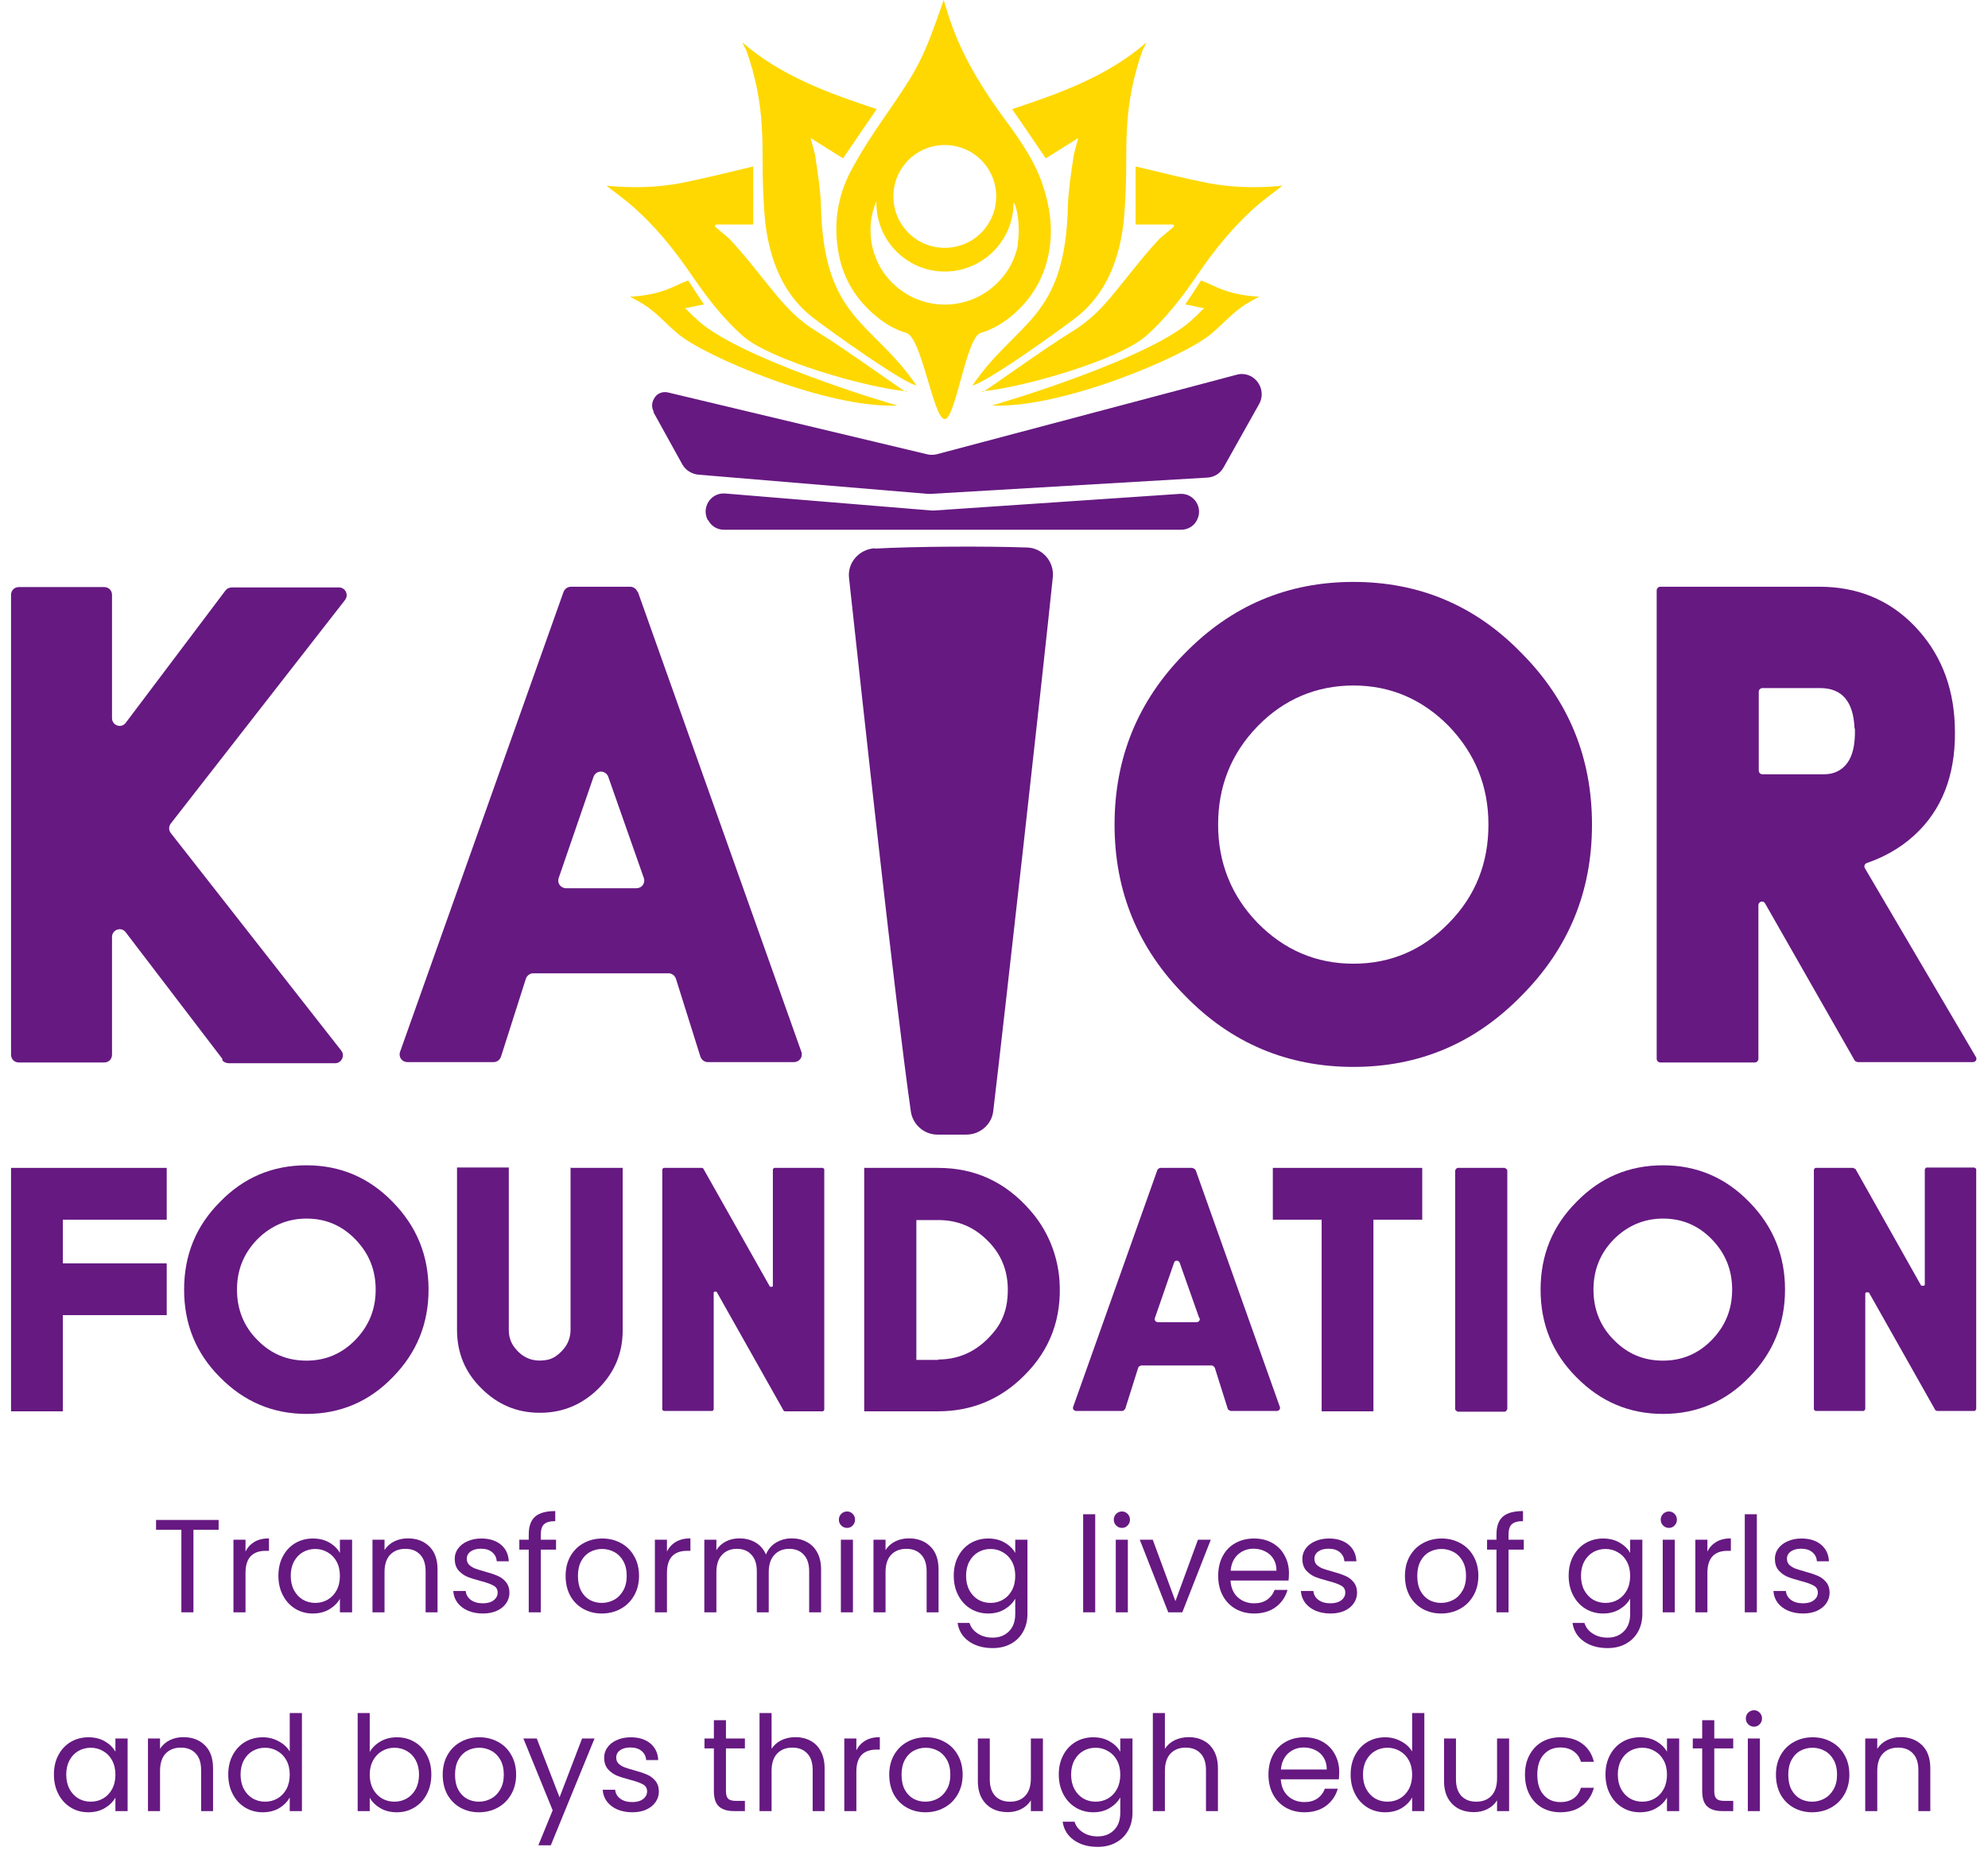 <?xml version="1.0" encoding="UTF-8"?>
<svg xmlns="http://www.w3.org/2000/svg" width="90" height="84" viewBox="0 0 90 84" fill="none">
  <path d="M9.897 68.818V69.262H8.757V73H8.211V69.262H7.065V68.818H9.897Z" fill="#661981"></path>
  <path d="M11.115 70.246C11.211 70.058 11.347 69.912 11.523 69.808C11.703 69.704 11.921 69.652 12.177 69.652V70.216H12.033C11.421 70.216 11.115 70.548 11.115 71.212V73H10.569V69.712H11.115V70.246Z" fill="#661981"></path>
  <path d="M12.604 71.344C12.604 71.008 12.672 70.714 12.808 70.462C12.944 70.206 13.13 70.008 13.366 69.868C13.606 69.728 13.872 69.658 14.164 69.658C14.452 69.658 14.702 69.72 14.914 69.844C15.126 69.968 15.284 70.124 15.388 70.312V69.712H15.94V73H15.388V72.388C15.28 72.58 15.118 72.74 14.902 72.868C14.69 72.992 14.442 73.054 14.158 73.054C13.866 73.054 13.602 72.982 13.366 72.838C13.13 72.694 12.944 72.492 12.808 72.232C12.672 71.972 12.604 71.676 12.604 71.344ZM15.388 71.35C15.388 71.102 15.338 70.886 15.238 70.702C15.138 70.518 15.002 70.378 14.83 70.282C14.662 70.182 14.476 70.132 14.272 70.132C14.068 70.132 13.882 70.18 13.714 70.276C13.546 70.372 13.412 70.512 13.312 70.696C13.212 70.88 13.162 71.096 13.162 71.344C13.162 71.596 13.212 71.816 13.312 72.004C13.412 72.188 13.546 72.33 13.714 72.43C13.882 72.526 14.068 72.574 14.272 72.574C14.476 72.574 14.662 72.526 14.83 72.43C15.002 72.33 15.138 72.188 15.238 72.004C15.338 71.816 15.388 71.598 15.388 71.35Z" fill="#661981"></path>
  <path d="M18.464 69.652C18.864 69.652 19.188 69.774 19.436 70.018C19.684 70.258 19.808 70.606 19.808 71.062V73H19.268V71.14C19.268 70.812 19.186 70.562 19.022 70.39C18.858 70.214 18.634 70.126 18.35 70.126C18.062 70.126 17.832 70.216 17.66 70.396C17.492 70.576 17.408 70.838 17.408 71.182V73H16.862V69.712H17.408V70.18C17.516 70.012 17.662 69.882 17.846 69.79C18.034 69.698 18.24 69.652 18.464 69.652Z" fill="#661981"></path>
  <path d="M21.864 73.054C21.612 73.054 21.386 73.012 21.186 72.928C20.986 72.84 20.828 72.72 20.712 72.568C20.596 72.412 20.532 72.234 20.52 72.034H21.084C21.1 72.198 21.176 72.332 21.312 72.436C21.452 72.54 21.634 72.592 21.858 72.592C22.066 72.592 22.23 72.546 22.35 72.454C22.47 72.362 22.53 72.246 22.53 72.106C22.53 71.962 22.466 71.856 22.338 71.788C22.21 71.716 22.012 71.646 21.744 71.578C21.5 71.514 21.3 71.45 21.144 71.386C20.992 71.318 20.86 71.22 20.748 71.092C20.64 70.96 20.586 70.788 20.586 70.576C20.586 70.408 20.636 70.254 20.736 70.114C20.836 69.974 20.978 69.864 21.162 69.784C21.346 69.7 21.556 69.658 21.792 69.658C22.156 69.658 22.45 69.75 22.674 69.934C22.898 70.118 23.018 70.37 23.034 70.69H22.488C22.476 70.518 22.406 70.38 22.278 70.276C22.154 70.172 21.986 70.12 21.774 70.12C21.578 70.12 21.422 70.162 21.306 70.246C21.19 70.33 21.132 70.44 21.132 70.576C21.132 70.684 21.166 70.774 21.234 70.846C21.306 70.914 21.394 70.97 21.498 71.014C21.606 71.054 21.754 71.1 21.942 71.152C22.178 71.216 22.37 71.28 22.518 71.344C22.666 71.404 22.792 71.496 22.896 71.62C23.004 71.744 23.06 71.906 23.064 72.106C23.064 72.286 23.014 72.448 22.914 72.592C22.814 72.736 22.672 72.85 22.488 72.934C22.308 73.014 22.1 73.054 21.864 73.054Z" fill="#661981"></path>
  <path d="M25.173 70.162H24.483V73H23.937V70.162H23.511V69.712H23.937V69.478C23.937 69.11 24.031 68.842 24.219 68.674C24.411 68.502 24.717 68.416 25.137 68.416V68.872C24.897 68.872 24.727 68.92 24.627 69.016C24.531 69.108 24.483 69.262 24.483 69.478V69.712H25.173V70.162Z" fill="#661981"></path>
  <path d="M27.244 73.054C26.936 73.054 26.656 72.984 26.404 72.844C26.156 72.704 25.96 72.506 25.816 72.25C25.676 71.99 25.606 71.69 25.606 71.35C25.606 71.014 25.678 70.718 25.822 70.462C25.97 70.202 26.17 70.004 26.422 69.868C26.674 69.728 26.956 69.658 27.268 69.658C27.58 69.658 27.862 69.728 28.114 69.868C28.366 70.004 28.564 70.2 28.708 70.456C28.856 70.712 28.93 71.01 28.93 71.35C28.93 71.69 28.854 71.99 28.702 72.25C28.554 72.506 28.352 72.704 28.096 72.844C27.84 72.984 27.556 73.054 27.244 73.054ZM27.244 72.574C27.44 72.574 27.624 72.528 27.796 72.436C27.968 72.344 28.106 72.206 28.21 72.022C28.318 71.838 28.372 71.614 28.372 71.35C28.372 71.086 28.32 70.862 28.216 70.678C28.112 70.494 27.976 70.358 27.808 70.27C27.64 70.178 27.458 70.132 27.262 70.132C27.062 70.132 26.878 70.178 26.71 70.27C26.546 70.358 26.414 70.494 26.314 70.678C26.214 70.862 26.164 71.086 26.164 71.35C26.164 71.618 26.212 71.844 26.308 72.028C26.408 72.212 26.54 72.35 26.704 72.442C26.868 72.53 27.048 72.574 27.244 72.574Z" fill="#661981"></path>
  <path d="M30.194 70.246C30.29 70.058 30.425 69.912 30.602 69.808C30.782 69.704 31 69.652 31.256 69.652V70.216H31.111C30.5 70.216 30.194 70.548 30.194 71.212V73H29.648V69.712H30.194V70.246Z" fill="#661981"></path>
  <path d="M35.84 69.652C36.096 69.652 36.324 69.706 36.524 69.814C36.724 69.918 36.882 70.076 36.998 70.288C37.114 70.5 37.172 70.758 37.172 71.062V73H36.632V71.14C36.632 70.812 36.55 70.562 36.386 70.39C36.226 70.214 36.008 70.126 35.732 70.126C35.448 70.126 35.222 70.218 35.054 70.402C34.886 70.582 34.802 70.844 34.802 71.188V73H34.262V71.14C34.262 70.812 34.18 70.562 34.016 70.39C33.856 70.214 33.638 70.126 33.362 70.126C33.078 70.126 32.852 70.218 32.684 70.402C32.516 70.582 32.432 70.844 32.432 71.188V73H31.886V69.712H32.432V70.186C32.54 70.014 32.684 69.882 32.864 69.79C33.048 69.698 33.25 69.652 33.47 69.652C33.746 69.652 33.99 69.714 34.202 69.838C34.414 69.962 34.572 70.144 34.676 70.384C34.768 70.152 34.92 69.972 35.132 69.844C35.344 69.716 35.58 69.652 35.84 69.652Z" fill="#661981"></path>
  <path d="M38.349 69.178C38.245 69.178 38.157 69.142 38.086 69.07C38.014 68.998 37.977 68.91 37.977 68.806C37.977 68.702 38.014 68.614 38.086 68.542C38.157 68.47 38.245 68.434 38.349 68.434C38.45 68.434 38.533 68.47 38.602 68.542C38.673 68.614 38.709 68.702 38.709 68.806C38.709 68.91 38.673 68.998 38.602 69.07C38.533 69.142 38.45 69.178 38.349 69.178ZM38.614 69.712V73H38.068V69.712H38.614Z" fill="#661981"></path>
  <path d="M41.146 69.652C41.546 69.652 41.87 69.774 42.118 70.018C42.366 70.258 42.49 70.606 42.49 71.062V73H41.95V71.14C41.95 70.812 41.868 70.562 41.704 70.39C41.54 70.214 41.316 70.126 41.032 70.126C40.744 70.126 40.514 70.216 40.342 70.396C40.174 70.576 40.09 70.838 40.09 71.182V73H39.544V69.712H40.09V70.18C40.198 70.012 40.344 69.882 40.528 69.79C40.716 69.698 40.922 69.652 41.146 69.652Z" fill="#661981"></path>
  <path d="M44.738 69.658C45.022 69.658 45.27 69.72 45.482 69.844C45.698 69.968 45.858 70.124 45.962 70.312V69.712H46.514V73.072C46.514 73.372 46.45 73.638 46.322 73.87C46.194 74.106 46.01 74.29 45.77 74.422C45.534 74.554 45.258 74.62 44.942 74.62C44.51 74.62 44.15 74.518 43.862 74.314C43.574 74.11 43.404 73.832 43.352 73.48H43.892C43.952 73.68 44.076 73.84 44.264 73.96C44.452 74.084 44.678 74.146 44.942 74.146C45.242 74.146 45.486 74.052 45.674 73.864C45.866 73.676 45.962 73.412 45.962 73.072V72.382C45.854 72.574 45.694 72.734 45.482 72.862C45.27 72.99 45.022 73.054 44.738 73.054C44.446 73.054 44.18 72.982 43.94 72.838C43.704 72.694 43.518 72.492 43.382 72.232C43.246 71.972 43.178 71.676 43.178 71.344C43.178 71.008 43.246 70.714 43.382 70.462C43.518 70.206 43.704 70.008 43.94 69.868C44.18 69.728 44.446 69.658 44.738 69.658ZM45.962 71.35C45.962 71.102 45.912 70.886 45.812 70.702C45.712 70.518 45.576 70.378 45.404 70.282C45.236 70.182 45.05 70.132 44.846 70.132C44.642 70.132 44.456 70.18 44.288 70.276C44.12 70.372 43.986 70.512 43.886 70.696C43.786 70.88 43.736 71.096 43.736 71.344C43.736 71.596 43.786 71.816 43.886 72.004C43.986 72.188 44.12 72.33 44.288 72.43C44.456 72.526 44.642 72.574 44.846 72.574C45.05 72.574 45.236 72.526 45.404 72.43C45.576 72.33 45.712 72.188 45.812 72.004C45.912 71.816 45.962 71.598 45.962 71.35Z" fill="#661981"></path>
  <path d="M49.582 68.56V73H49.036V68.56H49.582Z" fill="#661981"></path>
  <path d="M50.795 69.178C50.691 69.178 50.603 69.142 50.531 69.07C50.459 68.998 50.423 68.91 50.423 68.806C50.423 68.702 50.459 68.614 50.531 68.542C50.603 68.47 50.691 68.434 50.795 68.434C50.895 68.434 50.979 68.47 51.047 68.542C51.119 68.614 51.155 68.702 51.155 68.806C51.155 68.91 51.119 68.998 51.047 69.07C50.979 69.142 50.895 69.178 50.795 69.178ZM51.059 69.712V73H50.513V69.712H51.059Z" fill="#661981"></path>
  <path d="M53.213 72.496L54.233 69.712H54.815L53.525 73H52.889L51.599 69.712H52.187L53.213 72.496Z" fill="#661981"></path>
  <path d="M58.353 71.23C58.353 71.334 58.347 71.444 58.335 71.56H55.707C55.727 71.884 55.837 72.138 56.037 72.322C56.241 72.502 56.487 72.592 56.775 72.592C57.011 72.592 57.207 72.538 57.363 72.43C57.523 72.318 57.635 72.17 57.699 71.986H58.287C58.199 72.302 58.023 72.56 57.759 72.76C57.495 72.956 57.167 73.054 56.775 73.054C56.463 73.054 56.183 72.984 55.935 72.844C55.691 72.704 55.499 72.506 55.359 72.25C55.219 71.99 55.149 71.69 55.149 71.35C55.149 71.01 55.217 70.712 55.353 70.456C55.489 70.2 55.679 70.004 55.923 69.868C56.171 69.728 56.455 69.658 56.775 69.658C57.087 69.658 57.363 69.726 57.603 69.862C57.843 69.998 58.027 70.186 58.155 70.426C58.287 70.662 58.353 70.93 58.353 71.23ZM57.789 71.116C57.789 70.908 57.743 70.73 57.651 70.582C57.559 70.43 57.433 70.316 57.273 70.24C57.117 70.16 56.943 70.12 56.751 70.12C56.475 70.12 56.239 70.208 56.043 70.384C55.851 70.56 55.741 70.804 55.713 71.116H57.789Z" fill="#661981"></path>
  <path d="M60.237 73.054C59.985 73.054 59.759 73.012 59.559 72.928C59.359 72.84 59.201 72.72 59.085 72.568C58.969 72.412 58.905 72.234 58.893 72.034H59.457C59.473 72.198 59.549 72.332 59.685 72.436C59.825 72.54 60.007 72.592 60.231 72.592C60.439 72.592 60.603 72.546 60.723 72.454C60.843 72.362 60.903 72.246 60.903 72.106C60.903 71.962 60.839 71.856 60.711 71.788C60.583 71.716 60.385 71.646 60.117 71.578C59.873 71.514 59.673 71.45 59.517 71.386C59.365 71.318 59.233 71.22 59.121 71.092C59.013 70.96 58.959 70.788 58.959 70.576C58.959 70.408 59.009 70.254 59.109 70.114C59.209 69.974 59.351 69.864 59.535 69.784C59.719 69.7 59.929 69.658 60.165 69.658C60.529 69.658 60.823 69.75 61.047 69.934C61.271 70.118 61.391 70.37 61.407 70.69H60.861C60.849 70.518 60.779 70.38 60.651 70.276C60.527 70.172 60.359 70.12 60.147 70.12C59.951 70.12 59.795 70.162 59.679 70.246C59.563 70.33 59.505 70.44 59.505 70.576C59.505 70.684 59.539 70.774 59.607 70.846C59.679 70.914 59.767 70.97 59.871 71.014C59.979 71.054 60.127 71.1 60.315 71.152C60.551 71.216 60.743 71.28 60.891 71.344C61.039 71.404 61.165 71.496 61.269 71.62C61.377 71.744 61.433 71.906 61.437 72.106C61.437 72.286 61.387 72.448 61.287 72.592C61.187 72.736 61.045 72.85 60.861 72.934C60.681 73.014 60.473 73.054 60.237 73.054Z" fill="#661981"></path>
  <path d="M65.242 73.054C64.934 73.054 64.654 72.984 64.402 72.844C64.154 72.704 63.958 72.506 63.814 72.25C63.674 71.99 63.604 71.69 63.604 71.35C63.604 71.014 63.676 70.718 63.82 70.462C63.968 70.202 64.168 70.004 64.42 69.868C64.672 69.728 64.954 69.658 65.266 69.658C65.578 69.658 65.86 69.728 66.112 69.868C66.364 70.004 66.562 70.2 66.706 70.456C66.854 70.712 66.928 71.01 66.928 71.35C66.928 71.69 66.852 71.99 66.7 72.25C66.552 72.506 66.35 72.704 66.094 72.844C65.838 72.984 65.554 73.054 65.242 73.054ZM65.242 72.574C65.438 72.574 65.622 72.528 65.794 72.436C65.966 72.344 66.104 72.206 66.208 72.022C66.316 71.838 66.37 71.614 66.37 71.35C66.37 71.086 66.318 70.862 66.214 70.678C66.11 70.494 65.974 70.358 65.806 70.27C65.638 70.178 65.456 70.132 65.26 70.132C65.06 70.132 64.876 70.178 64.708 70.27C64.544 70.358 64.412 70.494 64.312 70.678C64.212 70.862 64.162 71.086 64.162 71.35C64.162 71.618 64.21 71.844 64.306 72.028C64.406 72.212 64.538 72.35 64.702 72.442C64.866 72.53 65.046 72.574 65.242 72.574Z" fill="#661981"></path>
  <path d="M68.984 70.162H68.294V73H67.748V70.162H67.322V69.712H67.748V69.478C67.748 69.11 67.842 68.842 68.03 68.674C68.222 68.502 68.528 68.416 68.948 68.416V68.872C68.708 68.872 68.538 68.92 68.438 69.016C68.342 69.108 68.294 69.262 68.294 69.478V69.712H68.984V70.162Z" fill="#661981"></path>
  <path d="M72.576 69.658C72.86 69.658 73.108 69.72 73.32 69.844C73.536 69.968 73.696 70.124 73.8 70.312V69.712H74.352V73.072C74.352 73.372 74.288 73.638 74.16 73.87C74.032 74.106 73.848 74.29 73.608 74.422C73.372 74.554 73.096 74.62 72.78 74.62C72.348 74.62 71.988 74.518 71.7 74.314C71.412 74.11 71.242 73.832 71.19 73.48H71.73C71.79 73.68 71.914 73.84 72.102 73.96C72.29 74.084 72.516 74.146 72.78 74.146C73.08 74.146 73.324 74.052 73.512 73.864C73.704 73.676 73.8 73.412 73.8 73.072V72.382C73.692 72.574 73.532 72.734 73.32 72.862C73.108 72.99 72.86 73.054 72.576 73.054C72.284 73.054 72.018 72.982 71.778 72.838C71.542 72.694 71.356 72.492 71.22 72.232C71.084 71.972 71.016 71.676 71.016 71.344C71.016 71.008 71.084 70.714 71.22 70.462C71.356 70.206 71.542 70.008 71.778 69.868C72.018 69.728 72.284 69.658 72.576 69.658ZM73.8 71.35C73.8 71.102 73.75 70.886 73.65 70.702C73.55 70.518 73.414 70.378 73.242 70.282C73.074 70.182 72.888 70.132 72.684 70.132C72.48 70.132 72.294 70.18 72.126 70.276C71.958 70.372 71.824 70.512 71.724 70.696C71.624 70.88 71.574 71.096 71.574 71.344C71.574 71.596 71.624 71.816 71.724 72.004C71.824 72.188 71.958 72.33 72.126 72.43C72.294 72.526 72.48 72.574 72.684 72.574C72.888 72.574 73.074 72.526 73.242 72.43C73.414 72.33 73.55 72.188 73.65 72.004C73.75 71.816 73.8 71.598 73.8 71.35Z" fill="#661981"></path>
  <path d="M75.556 69.178C75.453 69.178 75.365 69.142 75.293 69.07C75.221 68.998 75.184 68.91 75.184 68.806C75.184 68.702 75.221 68.614 75.293 68.542C75.365 68.47 75.453 68.434 75.556 68.434C75.656 68.434 75.74 68.47 75.808 68.542C75.88 68.614 75.916 68.702 75.916 68.806C75.916 68.91 75.88 68.998 75.808 69.07C75.74 69.142 75.656 69.178 75.556 69.178ZM75.82 69.712V73H75.275V69.712H75.82Z" fill="#661981"></path>
  <path d="M77.297 70.246C77.393 70.058 77.529 69.912 77.705 69.808C77.885 69.704 78.103 69.652 78.359 69.652V70.216H78.215C77.603 70.216 77.297 70.548 77.297 71.212V73H76.751V69.712H77.297V70.246Z" fill="#661981"></path>
  <path d="M79.535 68.56V73H78.989V68.56H79.535Z" fill="#661981"></path>
  <path d="M81.63 73.054C81.378 73.054 81.152 73.012 80.952 72.928C80.752 72.84 80.594 72.72 80.478 72.568C80.362 72.412 80.298 72.234 80.286 72.034H80.85C80.866 72.198 80.942 72.332 81.078 72.436C81.218 72.54 81.4 72.592 81.624 72.592C81.832 72.592 81.996 72.546 82.116 72.454C82.236 72.362 82.296 72.246 82.296 72.106C82.296 71.962 82.232 71.856 82.104 71.788C81.976 71.716 81.778 71.646 81.51 71.578C81.266 71.514 81.066 71.45 80.91 71.386C80.758 71.318 80.626 71.22 80.514 71.092C80.406 70.96 80.352 70.788 80.352 70.576C80.352 70.408 80.402 70.254 80.502 70.114C80.602 69.974 80.744 69.864 80.928 69.784C81.112 69.7 81.322 69.658 81.558 69.658C81.922 69.658 82.216 69.75 82.44 69.934C82.664 70.118 82.784 70.37 82.8 70.69H82.254C82.242 70.518 82.172 70.38 82.044 70.276C81.92 70.172 81.752 70.12 81.54 70.12C81.344 70.12 81.188 70.162 81.072 70.246C80.956 70.33 80.898 70.44 80.898 70.576C80.898 70.684 80.932 70.774 81 70.846C81.072 70.914 81.16 70.97 81.264 71.014C81.372 71.054 81.52 71.1 81.708 71.152C81.944 71.216 82.136 71.28 82.284 71.344C82.432 71.404 82.558 71.496 82.662 71.62C82.77 71.744 82.826 71.906 82.83 72.106C82.83 72.286 82.78 72.448 82.68 72.592C82.58 72.736 82.438 72.85 82.254 72.934C82.074 73.014 81.866 73.054 81.63 73.054Z" fill="#661981"></path>
  <path d="M2.441 80.344C2.441 80.008 2.509 79.714 2.645 79.462C2.781 79.206 2.967 79.008 3.203 78.868C3.443 78.728 3.709 78.658 4.001 78.658C4.289 78.658 4.539 78.72 4.751 78.844C4.963 78.968 5.121 79.124 5.225 79.312V78.712H5.777V82H5.225V81.388C5.117 81.58 4.955 81.74 4.739 81.868C4.527 81.992 4.279 82.054 3.995 82.054C3.703 82.054 3.439 81.982 3.203 81.838C2.967 81.694 2.781 81.492 2.645 81.232C2.509 80.972 2.441 80.676 2.441 80.344ZM5.225 80.35C5.225 80.102 5.175 79.886 5.075 79.702C4.975 79.518 4.839 79.378 4.667 79.282C4.499 79.182 4.313 79.132 4.109 79.132C3.905 79.132 3.719 79.18 3.551 79.276C3.383 79.372 3.249 79.512 3.149 79.696C3.049 79.88 2.999 80.096 2.999 80.344C2.999 80.596 3.049 80.816 3.149 81.004C3.249 81.188 3.383 81.33 3.551 81.43C3.719 81.526 3.905 81.574 4.109 81.574C4.313 81.574 4.499 81.526 4.667 81.43C4.839 81.33 4.975 81.188 5.075 81.004C5.175 80.816 5.225 80.598 5.225 80.35Z" fill="#661981"></path>
  <path d="M8.301 78.652C8.701 78.652 9.025 78.774 9.273 79.018C9.521 79.258 9.645 79.606 9.645 80.062V82H9.105V80.14C9.105 79.812 9.023 79.562 8.859 79.39C8.695 79.214 8.471 79.126 8.187 79.126C7.899 79.126 7.669 79.216 7.497 79.396C7.329 79.576 7.245 79.838 7.245 80.182V82H6.699V78.712H7.245V79.18C7.353 79.012 7.499 78.882 7.683 78.79C7.871 78.698 8.077 78.652 8.301 78.652Z" fill="#661981"></path>
  <path d="M10.333 80.344C10.333 80.008 10.401 79.714 10.537 79.462C10.673 79.206 10.859 79.008 11.095 78.868C11.335 78.728 11.603 78.658 11.899 78.658C12.155 78.658 12.393 78.718 12.613 78.838C12.833 78.954 13.001 79.108 13.117 79.3V77.56H13.669V82H13.117V81.382C13.009 81.578 12.849 81.74 12.637 81.868C12.425 81.992 12.177 82.054 11.893 82.054C11.601 82.054 11.335 81.982 11.095 81.838C10.859 81.694 10.673 81.492 10.537 81.232C10.401 80.972 10.333 80.676 10.333 80.344ZM13.117 80.35C13.117 80.102 13.067 79.886 12.967 79.702C12.867 79.518 12.731 79.378 12.559 79.282C12.391 79.182 12.205 79.132 12.001 79.132C11.797 79.132 11.611 79.18 11.443 79.276C11.275 79.372 11.141 79.512 11.041 79.696C10.941 79.88 10.891 80.096 10.891 80.344C10.891 80.596 10.941 80.816 11.041 81.004C11.141 81.188 11.275 81.33 11.443 81.43C11.611 81.526 11.797 81.574 12.001 81.574C12.205 81.574 12.391 81.526 12.559 81.43C12.731 81.33 12.867 81.188 12.967 81.004C13.067 80.816 13.117 80.598 13.117 80.35Z" fill="#661981"></path>
  <path d="M16.738 79.324C16.849 79.128 17.014 78.968 17.23 78.844C17.445 78.72 17.692 78.658 17.968 78.658C18.264 78.658 18.529 78.728 18.765 78.868C19.002 79.008 19.188 79.206 19.323 79.462C19.459 79.714 19.527 80.008 19.527 80.344C19.527 80.676 19.459 80.972 19.323 81.232C19.188 81.492 19 81.694 18.759 81.838C18.523 81.982 18.259 82.054 17.968 82.054C17.683 82.054 17.433 81.992 17.218 81.868C17.006 81.744 16.846 81.586 16.738 81.394V82H16.192V77.56H16.738V79.324ZM18.97 80.344C18.97 80.096 18.919 79.88 18.82 79.696C18.72 79.512 18.584 79.372 18.412 79.276C18.244 79.18 18.058 79.132 17.854 79.132C17.654 79.132 17.468 79.182 17.296 79.282C17.128 79.378 16.991 79.52 16.887 79.708C16.788 79.892 16.738 80.106 16.738 80.35C16.738 80.598 16.788 80.816 16.887 81.004C16.991 81.188 17.128 81.33 17.296 81.43C17.468 81.526 17.654 81.574 17.854 81.574C18.058 81.574 18.244 81.526 18.412 81.43C18.584 81.33 18.72 81.188 18.82 81.004C18.919 80.816 18.97 80.596 18.97 80.344Z" fill="#661981"></path>
  <path d="M21.68 82.054C21.372 82.054 21.092 81.984 20.84 81.844C20.592 81.704 20.396 81.506 20.252 81.25C20.112 80.99 20.042 80.69 20.042 80.35C20.042 80.014 20.114 79.718 20.258 79.462C20.406 79.202 20.606 79.004 20.858 78.868C21.11 78.728 21.392 78.658 21.704 78.658C22.016 78.658 22.298 78.728 22.55 78.868C22.802 79.004 23 79.2 23.144 79.456C23.292 79.712 23.366 80.01 23.366 80.35C23.366 80.69 23.29 80.99 23.138 81.25C22.99 81.506 22.788 81.704 22.532 81.844C22.276 81.984 21.992 82.054 21.68 82.054ZM21.68 81.574C21.876 81.574 22.06 81.528 22.232 81.436C22.404 81.344 22.542 81.206 22.646 81.022C22.754 80.838 22.808 80.614 22.808 80.35C22.808 80.086 22.756 79.862 22.652 79.678C22.548 79.494 22.412 79.358 22.244 79.27C22.076 79.178 21.894 79.132 21.698 79.132C21.498 79.132 21.314 79.178 21.146 79.27C20.982 79.358 20.85 79.494 20.75 79.678C20.65 79.862 20.6 80.086 20.6 80.35C20.6 80.618 20.648 80.844 20.744 81.028C20.844 81.212 20.976 81.35 21.14 81.442C21.304 81.53 21.484 81.574 21.68 81.574Z" fill="#661981"></path>
  <path d="M26.916 78.712L24.936 83.548H24.372L25.02 81.964L23.694 78.712H24.3L25.332 81.376L26.352 78.712H26.916Z" fill="#661981"></path>
  <path d="M28.629 82.054C28.377 82.054 28.151 82.012 27.951 81.928C27.751 81.84 27.593 81.72 27.477 81.568C27.361 81.412 27.297 81.234 27.285 81.034H27.849C27.865 81.198 27.941 81.332 28.077 81.436C28.217 81.54 28.399 81.592 28.623 81.592C28.831 81.592 28.995 81.546 29.115 81.454C29.235 81.362 29.295 81.246 29.295 81.106C29.295 80.962 29.231 80.856 29.103 80.788C28.975 80.716 28.777 80.646 28.509 80.578C28.265 80.514 28.065 80.45 27.909 80.386C27.757 80.318 27.625 80.22 27.513 80.092C27.405 79.96 27.351 79.788 27.351 79.576C27.351 79.408 27.401 79.254 27.501 79.114C27.601 78.974 27.743 78.864 27.927 78.784C28.111 78.7 28.321 78.658 28.557 78.658C28.921 78.658 29.215 78.75 29.439 78.934C29.663 79.118 29.783 79.37 29.799 79.69H29.253C29.241 79.518 29.171 79.38 29.043 79.276C28.919 79.172 28.751 79.12 28.539 79.12C28.343 79.12 28.187 79.162 28.071 79.246C27.955 79.33 27.897 79.44 27.897 79.576C27.897 79.684 27.931 79.774 27.999 79.846C28.071 79.914 28.159 79.97 28.263 80.014C28.371 80.054 28.519 80.1 28.707 80.152C28.943 80.216 29.135 80.28 29.283 80.344C29.431 80.404 29.557 80.496 29.661 80.62C29.769 80.744 29.825 80.906 29.829 81.106C29.829 81.286 29.779 81.448 29.679 81.592C29.579 81.736 29.437 81.85 29.253 81.934C29.073 82.014 28.865 82.054 28.629 82.054Z" fill="#661981"></path>
  <path d="M32.865 79.162V81.1C32.865 81.26 32.899 81.374 32.967 81.442C33.035 81.506 33.153 81.538 33.321 81.538H33.723V82H33.231C32.927 82 32.699 81.93 32.547 81.79C32.395 81.65 32.319 81.42 32.319 81.1V79.162H31.893V78.712H32.319V77.884H32.865V78.712H33.723V79.162H32.865Z" fill="#661981"></path>
  <path d="M36.017 78.652C36.265 78.652 36.489 78.706 36.689 78.814C36.889 78.918 37.045 79.076 37.157 79.288C37.273 79.5 37.331 79.758 37.331 80.062V82H36.791V80.14C36.791 79.812 36.709 79.562 36.545 79.39C36.381 79.214 36.157 79.126 35.873 79.126C35.585 79.126 35.355 79.216 35.183 79.396C35.015 79.576 34.931 79.838 34.931 80.182V82H34.385V77.56H34.931V79.18C35.039 79.012 35.187 78.882 35.375 78.79C35.567 78.698 35.781 78.652 36.017 78.652Z" fill="#661981"></path>
  <path d="M38.769 79.246C38.865 79.058 39.001 78.912 39.177 78.808C39.357 78.704 39.575 78.652 39.831 78.652V79.216H39.687C39.075 79.216 38.769 79.548 38.769 80.212V82H38.223V78.712H38.769V79.246Z" fill="#661981"></path>
  <path d="M41.895 82.054C41.587 82.054 41.307 81.984 41.055 81.844C40.807 81.704 40.611 81.506 40.467 81.25C40.327 80.99 40.257 80.69 40.257 80.35C40.257 80.014 40.329 79.718 40.473 79.462C40.621 79.202 40.821 79.004 41.073 78.868C41.325 78.728 41.607 78.658 41.919 78.658C42.231 78.658 42.513 78.728 42.765 78.868C43.017 79.004 43.215 79.2 43.359 79.456C43.507 79.712 43.581 80.01 43.581 80.35C43.581 80.69 43.505 80.99 43.353 81.25C43.205 81.506 43.003 81.704 42.747 81.844C42.491 81.984 42.207 82.054 41.895 82.054ZM41.895 81.574C42.091 81.574 42.275 81.528 42.447 81.436C42.619 81.344 42.757 81.206 42.861 81.022C42.969 80.838 43.023 80.614 43.023 80.35C43.023 80.086 42.971 79.862 42.867 79.678C42.763 79.494 42.627 79.358 42.459 79.27C42.291 79.178 42.109 79.132 41.913 79.132C41.713 79.132 41.529 79.178 41.361 79.27C41.197 79.358 41.065 79.494 40.965 79.678C40.865 79.862 40.815 80.086 40.815 80.35C40.815 80.618 40.863 80.844 40.959 81.028C41.059 81.212 41.191 81.35 41.355 81.442C41.519 81.53 41.699 81.574 41.895 81.574Z" fill="#661981"></path>
  <path d="M47.215 78.712V82H46.669V81.514C46.565 81.682 46.419 81.814 46.231 81.91C46.047 82.002 45.843 82.048 45.619 82.048C45.363 82.048 45.133 81.996 44.929 81.892C44.725 81.784 44.563 81.624 44.443 81.412C44.327 81.2 44.269 80.942 44.269 80.638V78.712H44.809V80.566C44.809 80.89 44.891 81.14 45.055 81.316C45.219 81.488 45.443 81.574 45.727 81.574C46.019 81.574 46.249 81.484 46.417 81.304C46.585 81.124 46.669 80.862 46.669 80.518V78.712H47.215Z" fill="#661981"></path>
  <path d="M49.493 78.658C49.777 78.658 50.025 78.72 50.237 78.844C50.453 78.968 50.613 79.124 50.717 79.312V78.712H51.269V82.072C51.269 82.372 51.205 82.638 51.077 82.87C50.949 83.106 50.765 83.29 50.525 83.422C50.289 83.554 50.013 83.62 49.697 83.62C49.265 83.62 48.905 83.518 48.617 83.314C48.329 83.11 48.159 82.832 48.107 82.48H48.647C48.707 82.68 48.831 82.84 49.019 82.96C49.207 83.084 49.433 83.146 49.697 83.146C49.997 83.146 50.241 83.052 50.429 82.864C50.621 82.676 50.717 82.412 50.717 82.072V81.382C50.609 81.574 50.449 81.734 50.237 81.862C50.025 81.99 49.777 82.054 49.493 82.054C49.201 82.054 48.935 81.982 48.695 81.838C48.459 81.694 48.273 81.492 48.137 81.232C48.001 80.972 47.933 80.676 47.933 80.344C47.933 80.008 48.001 79.714 48.137 79.462C48.273 79.206 48.459 79.008 48.695 78.868C48.935 78.728 49.201 78.658 49.493 78.658ZM50.717 80.35C50.717 80.102 50.667 79.886 50.567 79.702C50.467 79.518 50.331 79.378 50.159 79.282C49.991 79.182 49.805 79.132 49.601 79.132C49.397 79.132 49.211 79.18 49.043 79.276C48.875 79.372 48.741 79.512 48.641 79.696C48.541 79.88 48.491 80.096 48.491 80.344C48.491 80.596 48.541 80.816 48.641 81.004C48.741 81.188 48.875 81.33 49.043 81.43C49.211 81.526 49.397 81.574 49.601 81.574C49.805 81.574 49.991 81.526 50.159 81.43C50.331 81.33 50.467 81.188 50.567 81.004C50.667 80.816 50.717 80.598 50.717 80.35Z" fill="#661981"></path>
  <path d="M53.824 78.652C54.072 78.652 54.295 78.706 54.495 78.814C54.696 78.918 54.852 79.076 54.964 79.288C55.08 79.5 55.138 79.758 55.138 80.062V82H54.597V80.14C54.597 79.812 54.516 79.562 54.352 79.39C54.188 79.214 53.964 79.126 53.679 79.126C53.392 79.126 53.161 79.216 52.989 79.396C52.822 79.576 52.737 79.838 52.737 80.182V82H52.191V77.56H52.737V79.18C52.846 79.012 52.993 78.882 53.181 78.79C53.373 78.698 53.587 78.652 53.824 78.652Z" fill="#661981"></path>
  <path d="M60.629 80.23C60.629 80.334 60.623 80.444 60.611 80.56H57.983C58.003 80.884 58.113 81.138 58.313 81.322C58.517 81.502 58.763 81.592 59.051 81.592C59.287 81.592 59.483 81.538 59.639 81.43C59.799 81.318 59.911 81.17 59.975 80.986H60.563C60.475 81.302 60.299 81.56 60.035 81.76C59.771 81.956 59.443 82.054 59.051 82.054C58.739 82.054 58.459 81.984 58.211 81.844C57.967 81.704 57.775 81.506 57.635 81.25C57.495 80.99 57.425 80.69 57.425 80.35C57.425 80.01 57.493 79.712 57.629 79.456C57.765 79.2 57.955 79.004 58.199 78.868C58.447 78.728 58.731 78.658 59.051 78.658C59.363 78.658 59.639 78.726 59.879 78.862C60.119 78.998 60.303 79.186 60.431 79.426C60.563 79.662 60.629 79.93 60.629 80.23ZM60.065 80.116C60.065 79.908 60.019 79.73 59.927 79.582C59.835 79.43 59.709 79.316 59.549 79.24C59.393 79.16 59.219 79.12 59.027 79.12C58.751 79.12 58.515 79.208 58.319 79.384C58.127 79.56 58.017 79.804 57.989 80.116H60.065Z" fill="#661981"></path>
  <path d="M61.146 80.344C61.146 80.008 61.214 79.714 61.35 79.462C61.486 79.206 61.672 79.008 61.908 78.868C62.148 78.728 62.416 78.658 62.712 78.658C62.968 78.658 63.206 78.718 63.426 78.838C63.646 78.954 63.814 79.108 63.93 79.3V77.56H64.482V82H63.93V81.382C63.822 81.578 63.662 81.74 63.45 81.868C63.238 81.992 62.99 82.054 62.706 82.054C62.414 82.054 62.148 81.982 61.908 81.838C61.672 81.694 61.486 81.492 61.35 81.232C61.214 80.972 61.146 80.676 61.146 80.344ZM63.93 80.35C63.93 80.102 63.88 79.886 63.78 79.702C63.68 79.518 63.544 79.378 63.372 79.282C63.204 79.182 63.018 79.132 62.814 79.132C62.61 79.132 62.424 79.18 62.256 79.276C62.088 79.372 61.954 79.512 61.854 79.696C61.754 79.88 61.704 80.096 61.704 80.344C61.704 80.596 61.754 80.816 61.854 81.004C61.954 81.188 62.088 81.33 62.256 81.43C62.424 81.526 62.61 81.574 62.814 81.574C63.018 81.574 63.204 81.526 63.372 81.43C63.544 81.33 63.68 81.188 63.78 81.004C63.88 80.816 63.93 80.598 63.93 80.35Z" fill="#661981"></path>
  <path d="M68.32 78.712V82H67.774V81.514C67.67 81.682 67.524 81.814 67.336 81.91C67.152 82.002 66.948 82.048 66.724 82.048C66.468 82.048 66.238 81.996 66.034 81.892C65.83 81.784 65.668 81.624 65.548 81.412C65.432 81.2 65.374 80.942 65.374 80.638V78.712H65.914V80.566C65.914 80.89 65.996 81.14 66.16 81.316C66.324 81.488 66.548 81.574 66.832 81.574C67.124 81.574 67.354 81.484 67.522 81.304C67.69 81.124 67.774 80.862 67.774 80.518V78.712H68.32Z" fill="#661981"></path>
  <path d="M69.038 80.35C69.038 80.01 69.106 79.714 69.242 79.462C69.378 79.206 69.566 79.008 69.806 78.868C70.05 78.728 70.328 78.658 70.64 78.658C71.044 78.658 71.376 78.756 71.636 78.952C71.9 79.148 72.074 79.42 72.158 79.768H71.57C71.514 79.568 71.404 79.41 71.24 79.294C71.08 79.178 70.88 79.12 70.64 79.12C70.328 79.12 70.076 79.228 69.884 79.444C69.692 79.656 69.596 79.958 69.596 80.35C69.596 80.746 69.692 81.052 69.884 81.268C70.076 81.484 70.328 81.592 70.64 81.592C70.88 81.592 71.08 81.536 71.24 81.424C71.4 81.312 71.51 81.152 71.57 80.944H72.158C72.07 81.28 71.894 81.55 71.63 81.754C71.366 81.954 71.036 82.054 70.64 82.054C70.328 82.054 70.05 81.984 69.806 81.844C69.566 81.704 69.378 81.506 69.242 81.25C69.106 80.994 69.038 80.694 69.038 80.35Z" fill="#661981"></path>
  <path d="M72.683 80.344C72.683 80.008 72.751 79.714 72.887 79.462C73.023 79.206 73.209 79.008 73.445 78.868C73.685 78.728 73.951 78.658 74.243 78.658C74.531 78.658 74.781 78.72 74.993 78.844C75.205 78.968 75.363 79.124 75.467 79.312V78.712H76.019V82H75.467V81.388C75.359 81.58 75.197 81.74 74.981 81.868C74.769 81.992 74.521 82.054 74.237 82.054C73.945 82.054 73.681 81.982 73.445 81.838C73.209 81.694 73.023 81.492 72.887 81.232C72.751 80.972 72.683 80.676 72.683 80.344ZM75.467 80.35C75.467 80.102 75.417 79.886 75.317 79.702C75.217 79.518 75.081 79.378 74.909 79.282C74.741 79.182 74.555 79.132 74.351 79.132C74.147 79.132 73.961 79.18 73.793 79.276C73.625 79.372 73.491 79.512 73.391 79.696C73.291 79.88 73.241 80.096 73.241 80.344C73.241 80.596 73.291 80.816 73.391 81.004C73.491 81.188 73.625 81.33 73.793 81.43C73.961 81.526 74.147 81.574 74.351 81.574C74.555 81.574 74.741 81.526 74.909 81.43C75.081 81.33 75.217 81.188 75.317 81.004C75.417 80.816 75.467 80.598 75.467 80.35Z" fill="#661981"></path>
  <path d="M77.608 79.162V81.1C77.608 81.26 77.641 81.374 77.71 81.442C77.778 81.506 77.895 81.538 78.064 81.538H78.466V82H77.974C77.669 82 77.442 81.93 77.29 81.79C77.138 81.65 77.061 81.42 77.061 81.1V79.162H76.635V78.712H77.061V77.884H77.608V78.712H78.466V79.162H77.608Z" fill="#661981"></path>
  <path d="M79.409 78.178C79.305 78.178 79.217 78.142 79.145 78.07C79.073 77.998 79.037 77.91 79.037 77.806C79.037 77.702 79.073 77.614 79.145 77.542C79.217 77.47 79.305 77.434 79.409 77.434C79.509 77.434 79.593 77.47 79.661 77.542C79.733 77.614 79.769 77.702 79.769 77.806C79.769 77.91 79.733 77.998 79.661 78.07C79.593 78.142 79.509 78.178 79.409 78.178ZM79.673 78.712V82H79.127V78.712H79.673Z" fill="#661981"></path>
  <path d="M82.038 82.054C81.73 82.054 81.45 81.984 81.198 81.844C80.95 81.704 80.754 81.506 80.61 81.25C80.47 80.99 80.4 80.69 80.4 80.35C80.4 80.014 80.472 79.718 80.616 79.462C80.764 79.202 80.964 79.004 81.216 78.868C81.468 78.728 81.75 78.658 82.062 78.658C82.374 78.658 82.656 78.728 82.908 78.868C83.16 79.004 83.358 79.2 83.502 79.456C83.65 79.712 83.724 80.01 83.724 80.35C83.724 80.69 83.648 80.99 83.496 81.25C83.348 81.506 83.146 81.704 82.89 81.844C82.634 81.984 82.35 82.054 82.038 82.054ZM82.038 81.574C82.234 81.574 82.418 81.528 82.59 81.436C82.762 81.344 82.9 81.206 83.004 81.022C83.112 80.838 83.166 80.614 83.166 80.35C83.166 80.086 83.114 79.862 83.01 79.678C82.906 79.494 82.77 79.358 82.602 79.27C82.434 79.178 82.252 79.132 82.056 79.132C81.856 79.132 81.672 79.178 81.504 79.27C81.34 79.358 81.208 79.494 81.108 79.678C81.008 79.862 80.958 80.086 80.958 80.35C80.958 80.618 81.006 80.844 81.102 81.028C81.202 81.212 81.334 81.35 81.498 81.442C81.662 81.53 81.842 81.574 82.038 81.574Z" fill="#661981"></path>
  <path d="M86.043 78.652C86.444 78.652 86.767 78.774 87.016 79.018C87.263 79.258 87.388 79.606 87.388 80.062V82H86.847V80.14C86.847 79.812 86.766 79.562 86.602 79.39C86.438 79.214 86.213 79.126 85.93 79.126C85.641 79.126 85.412 79.216 85.24 79.396C85.072 79.576 84.987 79.838 84.987 80.182V82H84.442V78.712H84.987V79.18C85.096 79.012 85.242 78.882 85.425 78.79C85.614 78.698 85.82 78.652 86.043 78.652Z" fill="#661981"></path>
  <path d="M0.5 52.878H7.548V55.223H2.844V57.2H7.548V59.545H2.844V63.9H0.5V52.878Z" fill="#661981"></path>
  <path d="M13.876 52.761C15.4 52.761 16.706 53.314 17.777 54.419C18.865 55.525 19.401 56.848 19.401 58.389C19.401 59.93 18.865 61.253 17.777 62.358C16.706 63.464 15.4 64.017 13.876 64.017C12.353 64.017 11.047 63.464 9.959 62.358C8.87 61.27 8.335 59.947 8.335 58.389C8.335 56.831 8.87 55.508 9.959 54.419C11.03 53.314 12.336 52.761 13.876 52.761ZM13.876 61.605C14.747 61.605 15.483 61.287 16.086 60.667C16.706 60.03 17.007 59.277 17.007 58.389C17.007 57.501 16.706 56.748 16.086 56.111C15.467 55.474 14.73 55.173 13.876 55.173C13.022 55.173 12.269 55.491 11.65 56.111C11.03 56.748 10.729 57.501 10.729 58.389C10.729 59.277 11.03 60.047 11.65 60.667C12.269 61.303 13.006 61.605 13.876 61.605Z" fill="#661981"></path>
  <path d="M25.846 52.878H28.19V60.231C28.19 61.27 27.822 62.141 27.085 62.877C26.349 63.598 25.478 63.966 24.44 63.966C23.402 63.966 22.532 63.598 21.795 62.861C21.058 62.141 20.69 61.253 20.69 60.214V52.861H23.034V60.214C23.034 60.482 23.101 60.733 23.252 60.951C23.62 61.471 24.122 61.688 24.758 61.571C24.892 61.554 25.026 61.487 25.143 61.42C25.595 61.102 25.83 60.7 25.83 60.197V52.844L25.846 52.878Z" fill="#661981"></path>
  <path d="M31.841 52.911L34.855 58.255C34.855 58.255 34.989 58.288 34.989 58.221V52.945C34.989 52.945 35.022 52.878 35.056 52.878H37.249C37.249 52.878 37.316 52.911 37.316 52.945V63.832C37.316 63.832 37.283 63.899 37.249 63.899H35.541C35.541 63.899 35.491 63.899 35.474 63.866L32.444 58.489C32.444 58.489 32.31 58.456 32.31 58.523V63.816C32.31 63.816 32.277 63.883 32.243 63.883H30.05C30.05 63.883 29.983 63.849 29.983 63.816V52.945C29.983 52.945 30.017 52.878 30.05 52.878H31.774C31.774 52.878 31.825 52.878 31.841 52.911Z" fill="#661981"></path>
  <path d="M42.472 52.878C44.13 52.878 45.52 53.514 46.641 54.804C47.411 55.675 47.88 56.797 47.964 57.97C48.081 59.678 47.545 61.119 46.357 62.291C45.285 63.363 43.979 63.899 42.472 63.899H39.124V52.878H42.472ZM42.472 61.554C43.511 61.554 44.381 61.102 45.068 60.214C45.352 59.846 45.52 59.41 45.587 58.958C45.737 57.836 45.453 56.898 44.699 56.161C44.08 55.541 43.343 55.24 42.472 55.24H41.485V61.571H42.472V61.554Z" fill="#661981"></path>
  <path d="M54.124 52.962L57.941 63.699C57.975 63.782 57.908 63.883 57.808 63.883H55.715C55.715 63.883 55.598 63.849 55.581 63.782L54.995 61.923C54.995 61.923 54.928 61.823 54.861 61.823H51.663C51.663 61.823 51.546 61.856 51.529 61.923L50.943 63.782C50.943 63.782 50.876 63.883 50.809 63.883H48.717C48.616 63.883 48.549 63.782 48.583 63.699L52.4 52.962C52.4 52.962 52.467 52.878 52.534 52.878H53.974C53.974 52.878 54.091 52.912 54.108 52.962H54.124ZM54.292 59.679L53.404 57.166C53.354 57.049 53.187 57.049 53.153 57.166L52.283 59.679C52.249 59.762 52.316 59.863 52.417 59.863H54.175C54.275 59.863 54.342 59.762 54.309 59.679H54.292Z" fill="#661981"></path>
  <path d="M64.387 52.878V55.223H62.177V63.9H59.833V55.223H57.623V52.878H64.387Z" fill="#661981"></path>
  <path d="M65.994 52.878H68.121C68.121 52.878 68.238 52.929 68.238 52.995V63.799C68.238 63.799 68.188 63.916 68.121 63.916H65.994C65.994 63.916 65.877 63.866 65.877 63.799V52.995C65.877 52.995 65.927 52.878 65.994 52.878Z" fill="#661981"></path>
  <path d="M75.287 52.761C76.81 52.761 78.116 53.314 79.188 54.419C80.276 55.525 80.811 56.848 80.811 58.389C80.811 59.93 80.276 61.253 79.188 62.358C78.116 63.464 76.81 64.017 75.287 64.017C73.763 64.017 72.457 63.464 71.369 62.358C70.281 61.27 69.745 59.947 69.745 58.389C69.745 56.831 70.281 55.508 71.369 54.419C72.441 53.314 73.746 52.761 75.287 52.761ZM75.287 61.605C76.157 61.605 76.894 61.287 77.497 60.667C78.116 60.03 78.417 59.277 78.417 58.389C78.417 57.501 78.116 56.748 77.497 56.111C76.877 55.474 76.141 55.173 75.287 55.173C74.433 55.173 73.68 55.491 73.06 56.111C72.441 56.748 72.139 57.501 72.139 58.389C72.139 59.277 72.441 60.047 73.06 60.667C73.68 61.303 74.416 61.605 75.287 61.605Z" fill="#661981"></path>
  <path d="M83.992 52.912L86.972 58.205C86.972 58.205 87.139 58.255 87.139 58.154V52.945C87.139 52.945 87.173 52.862 87.223 52.862H89.383C89.383 52.862 89.466 52.895 89.466 52.945V63.799C89.466 63.799 89.433 63.883 89.383 63.883H87.692C87.692 63.883 87.625 63.866 87.608 63.833L84.611 58.523C84.611 58.523 84.444 58.473 84.444 58.573V63.799C84.444 63.799 84.41 63.883 84.36 63.883H82.201C82.201 63.883 82.117 63.849 82.117 63.799V52.962C82.117 52.962 82.15 52.878 82.201 52.878H83.891C83.891 52.878 83.958 52.895 83.975 52.929L83.992 52.912Z" fill="#661981"></path>
  <path d="M10.076 47.954L5.69 42.209C5.489 41.941 5.071 42.092 5.071 42.427V47.753C5.071 47.954 4.92 48.105 4.719 48.105H0.852C0.651 48.105 0.5 47.954 0.5 47.753V26.933C0.5 26.732 0.651 26.581 0.852 26.581H4.719C4.92 26.581 5.071 26.732 5.071 26.933V32.511C5.071 32.846 5.489 32.997 5.69 32.729L10.21 26.732C10.277 26.648 10.378 26.598 10.495 26.598H15.35C15.635 26.598 15.802 26.933 15.618 27.168L7.733 37.285C7.632 37.419 7.632 37.586 7.733 37.72L15.45 47.569C15.635 47.803 15.45 48.138 15.183 48.138H10.344C10.244 48.138 10.127 48.088 10.06 48.004L10.076 47.954Z" fill="#661981"></path>
  <path d="M28.878 26.799L36.278 47.619C36.361 47.853 36.194 48.088 35.943 48.088H32.042C31.891 48.088 31.757 47.987 31.707 47.837L30.602 44.319C30.552 44.169 30.418 44.068 30.267 44.068H24.14C23.989 44.068 23.855 44.169 23.805 44.319L22.683 47.837C22.633 47.987 22.499 48.088 22.348 48.088H18.447C18.196 48.088 18.029 47.853 18.113 47.619L25.512 26.799C25.563 26.665 25.697 26.565 25.847 26.565H28.526C28.677 26.565 28.811 26.665 28.861 26.799H28.878ZM29.145 39.747L27.538 35.174C27.421 34.856 26.986 34.856 26.869 35.174L25.295 39.747C25.211 39.981 25.378 40.216 25.63 40.216H28.811C29.062 40.216 29.229 39.981 29.145 39.747Z" fill="#661981"></path>
  <path d="M61.273 26.347C64.253 26.347 66.798 27.419 68.891 29.58C71.017 31.724 72.072 34.303 72.072 37.335C72.072 40.366 71.017 42.929 68.891 45.073C66.781 47.234 64.253 48.306 61.273 48.306C58.293 48.306 55.732 47.234 53.639 45.073C51.513 42.929 50.458 40.35 50.458 37.335C50.458 34.32 51.513 31.724 53.639 29.58C55.748 27.419 58.293 26.347 61.273 26.347ZM61.273 43.633C62.964 43.633 64.404 43.013 65.593 41.79C66.798 40.567 67.384 39.077 67.384 37.335C67.384 35.593 66.781 34.119 65.593 32.879C64.387 31.657 62.947 31.037 61.273 31.037C59.599 31.037 58.126 31.657 56.937 32.879C55.732 34.119 55.146 35.609 55.146 37.335C55.146 39.06 55.748 40.567 56.937 41.79C58.142 43.013 59.582 43.633 61.273 43.633Z" fill="#661981"></path>
  <path d="M83.958 48.004L79.907 40.902C79.823 40.752 79.606 40.819 79.606 40.986V47.937C79.606 48.021 79.539 48.105 79.438 48.105H75.169C75.085 48.105 75.001 48.038 75.001 47.937V26.732C75.001 26.648 75.069 26.565 75.169 26.565H82.368C84.076 26.565 85.515 27.151 86.654 28.323C87.809 29.513 88.428 31.003 88.496 32.812C88.579 34.822 88.043 36.413 86.905 37.586C86.269 38.239 85.482 38.742 84.511 39.077C84.41 39.11 84.377 39.227 84.427 39.311L89.45 47.853C89.517 47.954 89.45 48.088 89.316 48.088H84.092C84.092 48.088 83.975 48.054 83.958 48.004ZM83.958 32.98C83.908 31.757 83.389 31.154 82.401 31.154H79.79C79.706 31.154 79.622 31.221 79.622 31.322V34.889C79.622 34.973 79.689 35.057 79.79 35.057H82.569C83.021 35.057 83.373 34.889 83.624 34.554C83.875 34.219 83.992 33.7 83.975 32.997L83.958 32.98Z" fill="#661981"></path>
  <path d="M39.593 24.839C41.401 24.739 44.616 24.722 46.491 24.789C47.194 24.806 47.73 25.426 47.663 26.129C47.194 30.668 45.469 46.078 44.967 50.299C44.9 50.918 44.364 51.371 43.745 51.371H42.439C41.837 51.371 41.318 50.918 41.234 50.315C40.497 45.14 39.024 31.556 38.438 26.179C38.354 25.476 38.89 24.873 39.593 24.823V24.839Z" fill="#661981"></path>
  <path d="M29.581 18.659L30.887 21.021C31.037 21.289 31.305 21.456 31.607 21.49L42.003 22.361C42.003 22.361 42.087 22.361 42.137 22.361L54.66 21.624C54.961 21.607 55.246 21.439 55.397 21.155L57.004 18.291C57.238 17.872 57.104 17.336 56.686 17.068C56.468 16.934 56.217 16.9 55.983 16.967L42.405 20.568C42.254 20.602 42.104 20.602 41.97 20.568L30.25 17.771C29.983 17.704 29.715 17.822 29.597 18.073C29.497 18.257 29.497 18.458 29.597 18.642L29.581 18.659Z" fill="#661981"></path>
  <path d="M32.059 23.55C32.21 23.835 32.478 23.985 32.779 23.985H53.472C53.757 23.985 54.025 23.835 54.159 23.6C54.51 23.031 54.075 22.311 53.405 22.361L42.289 23.114C42.289 23.114 42.205 23.114 42.171 23.114L32.829 22.344C32.176 22.294 31.741 22.98 32.043 23.55H32.059Z" fill="#661981"></path>
  <path d="M44.464 17.721C46.439 17.52 50.658 16.281 51.864 15.225C52.751 14.455 53.521 13.45 54.174 12.495C54.994 11.289 55.898 10.167 57.003 9.229C57.321 8.961 57.673 8.71 58.058 8.408C56.886 8.526 55.781 8.492 54.693 8.291C53.605 8.073 52.533 7.805 51.411 7.537C51.411 8.392 51.411 9.262 51.411 10.167H53.119L53.153 10.251C52.935 10.435 52.717 10.619 52.5 10.803C51.746 11.607 51.177 12.378 50.457 13.249C49.871 13.969 49.336 14.522 48.515 15.024C47.276 15.778 44.547 17.755 44.48 17.755L44.464 17.721Z" fill="#FED800"></path>
  <path d="M44.915 18.358C48.046 18.509 53.621 16.147 54.843 15.108C55.379 14.656 55.831 14.12 56.433 13.752C56.601 13.651 56.785 13.551 57.003 13.433C56.433 13.4 55.914 13.316 55.395 13.132C54.893 12.948 54.893 12.897 54.374 12.696C54.123 13.082 53.889 13.45 53.654 13.785C53.922 13.819 54.24 13.919 54.525 13.953C54.408 14.02 54.19 14.304 54.073 14.371C52.382 16.164 44.982 18.358 44.948 18.341L44.915 18.358Z" fill="#FED800"></path>
  <path d="M43.978 17.453C44.464 17.47 47.963 14.957 48.699 14.388C49.855 13.5 50.457 12.244 50.742 10.854C50.892 10.15 50.926 9.413 50.959 8.676C51.01 7.688 50.959 6.683 51.026 5.695C51.093 4.539 51.328 3.4 51.713 2.311C51.763 2.177 51.847 2.077 51.897 1.926C50.139 3.45 47.996 4.221 45.82 4.941C46.339 5.695 46.824 6.398 47.343 7.169C47.829 6.867 48.314 6.566 48.816 6.248C48.733 6.583 48.616 6.901 48.582 7.219C48.482 7.889 48.381 8.559 48.348 9.246C48.247 14.505 46.021 14.505 44.012 17.47L43.978 17.453Z" fill="#FED800"></path>
  <path d="M41.048 17.721C39.073 17.52 34.854 16.281 33.648 15.225C32.761 14.455 31.991 13.45 31.338 12.495C30.518 11.289 29.613 10.167 28.509 9.229C28.191 8.961 27.839 8.71 27.454 8.408C28.626 8.526 29.731 8.492 30.819 8.291C31.907 8.073 32.979 7.805 34.1 7.537V10.167H32.393L32.359 10.251C32.577 10.435 32.794 10.619 33.012 10.803C33.766 11.607 34.335 12.378 35.055 13.249C35.641 13.969 36.176 14.522 36.997 15.024C38.236 15.778 40.965 17.755 41.032 17.755L41.048 17.721Z" fill="#FED800"></path>
  <path d="M40.612 18.358C37.482 18.508 31.907 16.147 30.684 15.108C30.149 14.656 29.697 14.12 29.094 13.752C28.927 13.651 28.742 13.55 28.525 13.433C29.094 13.4 29.613 13.316 30.132 13.132C30.634 12.947 30.634 12.897 31.153 12.696C31.404 13.082 31.639 13.45 31.873 13.785C31.605 13.819 31.287 13.919 31.003 13.953C31.12 14.02 31.337 14.304 31.455 14.371C33.145 16.163 40.545 18.358 40.579 18.341L40.612 18.358Z" fill="#FED800"></path>
  <path d="M41.533 17.453C41.048 17.47 37.549 14.957 36.812 14.388C35.657 13.5 35.054 12.244 34.77 10.854C34.619 10.15 34.585 9.413 34.552 8.676C34.502 7.688 34.552 6.683 34.485 5.695C34.418 4.539 34.184 3.4 33.798 2.311C33.748 2.177 33.664 2.077 33.614 1.926C35.372 3.45 37.515 4.221 39.692 4.941C39.173 5.695 38.687 6.398 38.168 7.169C37.683 6.867 37.197 6.566 36.695 6.247C36.779 6.582 36.896 6.901 36.929 7.219C37.03 7.889 37.13 8.559 37.164 9.246C37.264 14.505 39.491 14.505 41.5 17.47L41.533 17.453Z" fill="#FED800"></path>
  <path d="M47.142 8.191C46.706 7.018 45.953 6.03 45.216 5.025C44.262 3.685 43.442 2.278 42.939 0.703C42.873 0.486 42.806 0.268 42.722 0C41.801 2.663 41.6 3.048 40.093 5.226C39.524 6.047 38.972 6.884 38.503 7.772C37.917 8.894 37.733 10.117 37.95 11.39C38.151 12.596 38.754 13.584 39.708 14.354C40.093 14.673 40.529 14.924 41.031 15.075C41.734 15.276 42.253 18.977 42.772 18.977C43.258 18.977 43.743 15.259 44.396 15.075C45.601 14.723 46.757 13.601 47.242 12.311C47.761 10.921 47.627 9.547 47.142 8.191ZM42.772 6.566C44.061 6.566 45.099 7.604 45.099 8.894C45.099 10.184 44.061 11.222 42.772 11.222C41.483 11.222 40.445 10.184 40.445 8.894C40.445 7.604 41.483 6.566 42.772 6.566ZM46.087 11.055C45.97 11.708 45.668 12.277 45.216 12.746C43.994 14.019 42.052 14.12 40.73 13.098C39.373 12.06 39.139 10.335 39.675 9.112C39.641 10.938 41.115 12.311 42.789 12.294C44.413 12.294 45.886 10.971 45.886 9.162C46.087 9.43 46.187 10.418 46.07 11.038L46.087 11.055Z" fill="#FED800"></path>
</svg>
